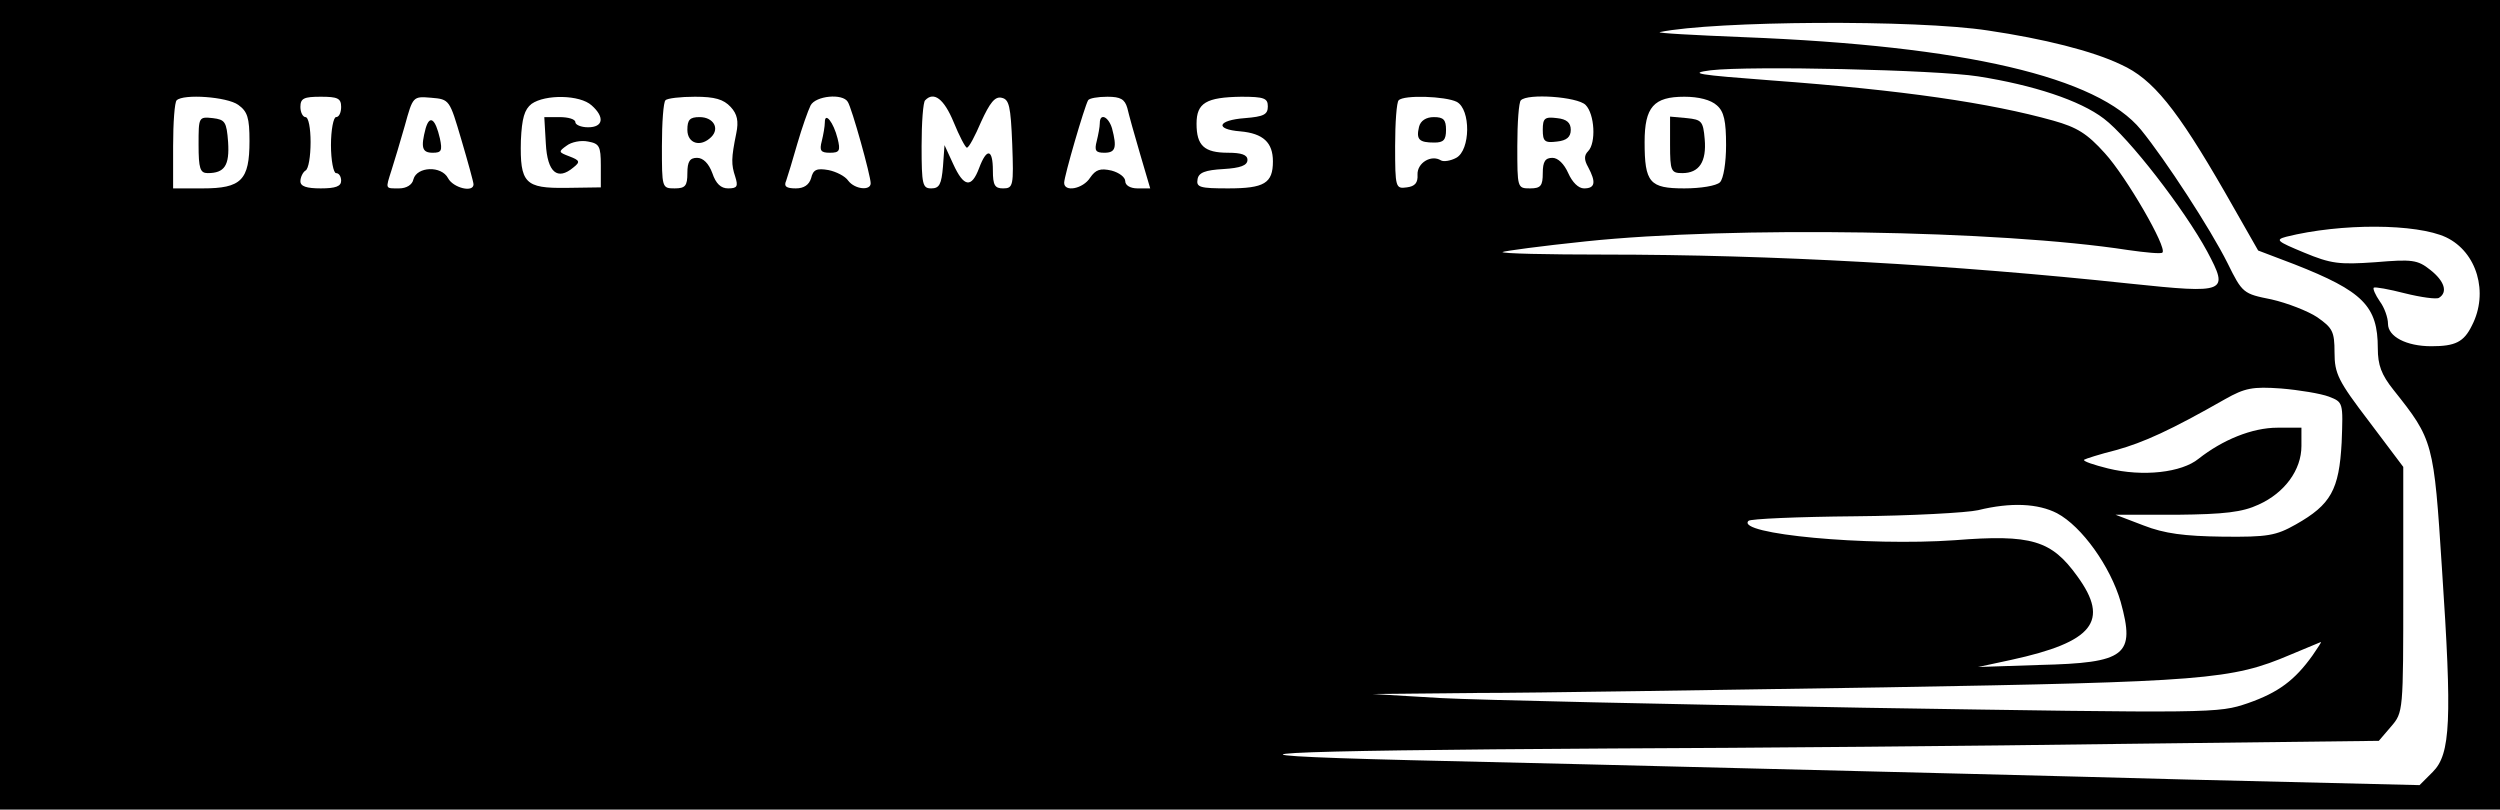 <?xml version="1.0" standalone="no"?>
<!DOCTYPE svg PUBLIC "-//W3C//DTD SVG 20010904//EN"
 "http://www.w3.org/TR/2001/REC-SVG-20010904/DTD/svg10.dtd">
<svg version="1.0" xmlns="http://www.w3.org/2000/svg"
 width="491pt" height="159pt" viewBox="0 0 491 159"
 preserveAspectRatio="xMidYMid meet">

<g transform="translate(0,159) scale(0.1,-0.1)"
fill="#000000" stroke="none">
<path d="M0 795 l0 -795 2455 0 2455 0 0 795 0 795 -2455 0 -2455 0 0 -795z
m3905 735 c108 -16 205 -40 261 -67 62 -28 109 -86 204 -251 l65 -114 71 -27
c135 -53 164 -82 164 -165 0 -33 7 -52 31 -82 78 -98 79 -102 95 -351 20 -298
17 -364 -18 -399 l-26 -26 -458 11 c-253 7 -623 16 -824 21 -201 5 -516 13
-700 17 -444 11 -289 19 395 23 275 1 727 5 1003 9 l504 6 24 28 c24 28 24 29
24 269 l0 241 -67 89 c-61 80 -68 94 -68 136 0 41 -4 48 -34 69 -18 12 -59 28
-90 35 -55 11 -57 12 -86 71 -34 68 -122 203 -170 262 -85 104 -346 165 -780
182 -99 4 -173 8 -165 10 107 22 503 25 645 3z m-20 -90 c108 -17 200 -47 247
-83 49 -37 158 -178 203 -261 43 -81 39 -83 -152 -63 -347 37 -702 57 -1032
57 -112 0 -202 2 -200 5 3 2 77 12 164 21 286 30 812 22 1064 -17 35 -5 66 -8
68 -5 10 9 -71 149 -113 195 -35 39 -55 51 -101 64 -125 35 -296 60 -553 79
-146 11 -166 14 -120 20 78 9 442 1 525 -12z m-3417 -56 c18 -13 22 -25 22
-71 0 -77 -16 -93 -92 -93 l-58 0 0 83 c0 46 3 87 7 90 13 13 99 7 121 -9z
m202 -4 c0 -11 -4 -20 -10 -20 -5 0 -10 -25 -10 -55 0 -30 5 -55 10 -55 6 0
10 -7 10 -15 0 -11 -11 -15 -40 -15 -28 0 -40 4 -40 14 0 8 5 18 10 21 6 3 10
28 10 56 0 27 -4 49 -10 49 -5 0 -10 9 -10 20 0 17 7 20 40 20 33 0 40 -3 40
-20z m236 -64 c13 -44 24 -84 24 -88 0 -17 -40 -7 -50 12 -13 25 -61 23 -68
-2 -2 -11 -14 -18 -28 -18 -28 0 -27 -2 -15 36 5 16 17 55 26 87 16 58 16 58
52 55 36 -3 36 -4 59 -82z m256 67 c26 -23 23 -43 -7 -43 -14 0 -25 5 -25 10
0 6 -14 10 -31 10 l-30 0 3 -52 c3 -57 23 -73 54 -47 14 11 13 14 -8 22 -21 8
-22 9 -5 21 9 7 28 11 42 8 22 -4 25 -9 25 -47 l0 -43 -68 -1 c-81 -1 -91 9
-89 93 2 44 7 61 21 72 27 19 95 18 118 -3z m273 -3 c13 -14 16 -28 11 -52
-10 -49 -10 -61 -2 -85 6 -19 4 -23 -14 -23 -14 0 -24 9 -31 30 -7 19 -18 30
-30 30 -14 0 -19 -7 -19 -30 0 -25 -4 -30 -25 -30 -25 0 -25 1 -25 83 0 46 3
87 7 90 3 4 30 7 58 7 39 0 56 -5 70 -20z m230 10 c8 -12 45 -145 45 -160 0
-15 -31 -12 -44 5 -6 9 -24 18 -39 21 -23 4 -30 1 -34 -16 -4 -13 -14 -20 -30
-20 -19 0 -24 4 -19 15 3 9 13 41 22 73 9 31 21 65 26 75 10 19 63 24 73 7z
m208 -40 c11 -27 23 -50 26 -50 4 0 16 23 28 51 17 37 27 50 40 47 15 -3 18
-16 21 -91 3 -82 2 -87 -18 -87 -16 0 -20 6 -20 35 0 43 -12 45 -27 5 -15 -40
-30 -38 -51 8 l-17 37 -3 -42 c-3 -35 -7 -43 -23 -43 -17 0 -19 7 -19 83 0 46
3 87 7 90 17 18 37 3 56 -43z m341 28 c3 -13 14 -53 25 -90 l20 -68 -25 0
c-14 0 -24 6 -24 14 0 8 -12 17 -27 21 -22 5 -31 2 -42 -14 -14 -22 -51 -29
-51 -10 0 13 40 150 47 162 2 4 19 7 38 7 26 0 34 -5 39 -22z m276 3 c0 -16
-8 -20 -45 -23 -54 -4 -60 -22 -9 -26 45 -4 64 -22 64 -59 0 -43 -17 -53 -88
-53 -55 0 -63 2 -60 18 2 13 15 18 51 20 33 2 47 7 47 18 0 10 -12 14 -38 14
-47 0 -62 14 -62 57 0 41 19 52 88 53 45 0 52 -3 52 -19z m371 9 c28 -15 27
-95 -1 -110 -11 -6 -25 -8 -30 -5 -19 12 -47 -5 -46 -28 1 -16 -5 -23 -21 -25
-22 -3 -23 -1 -23 81 0 46 3 87 7 90 10 11 92 8 114 -3z m253 -6 c18 -18 21
-75 5 -91 -8 -8 -8 -17 0 -31 16 -30 14 -42 -8 -42 -11 0 -23 12 -31 30 -8 18
-20 30 -31 30 -14 0 -19 -7 -19 -30 0 -25 -4 -30 -25 -30 -25 0 -25 1 -25 83
0 46 3 87 7 90 13 14 111 7 127 -9z m258 -1 c14 -12 18 -31 18 -78 0 -34 -5
-66 -12 -73 -7 -7 -38 -12 -70 -12 -68 0 -78 11 -78 91 0 69 18 89 78 89 28 0
52 -6 64 -17z m1432 -259 c61 -29 84 -109 51 -173 -16 -33 -33 -41 -80 -41
-49 0 -85 19 -85 44 0 12 -7 32 -16 44 -9 13 -14 25 -12 27 2 2 30 -3 61 -11
32 -8 62 -12 67 -9 18 11 11 33 -17 55 -25 20 -36 21 -108 15 -71 -5 -87 -3
-140 19 -53 22 -57 25 -35 31 108 27 256 26 314 -1z m-230 -313 c28 -11 28
-11 25 -90 -5 -93 -21 -122 -90 -161 -39 -22 -55 -25 -144 -24 -75 1 -114 6
-155 22 l-55 21 120 0 c94 1 129 5 161 20 51 23 84 68 84 115 l0 36 -47 0
c-50 0 -108 -24 -155 -61 -33 -27 -109 -36 -178 -19 -28 7 -49 14 -47 17 3 2
31 11 63 19 54 15 107 39 214 100 39 22 54 25 110 21 36 -3 78 -10 94 -16z
m-534 -229 c49 -26 105 -105 125 -174 29 -105 11 -120 -160 -124 l-120 -4 65
14 c161 35 194 76 130 164 -51 71 -90 83 -241 71 -171 -12 -431 12 -405 38 3
4 97 8 209 9 111 1 220 7 242 12 65 16 118 13 155 -6z m502 -279 c-35 -49 -67
-73 -127 -94 -59 -20 -63 -20 -754 -9 -383 7 -757 15 -831 19 l-135 8 205 2
c112 0 472 6 800 11 632 11 683 15 798 64 31 13 58 24 60 25 2 0 -6 -11 -16
-26z"/>
<path d="M390 1306 c0 -47 3 -56 18 -56 33 0 43 15 40 61 -3 40 -6 44 -30 47
-28 3 -28 2 -28 -52z"/>
<path d="M836 1338 c-10 -38 -7 -48 14 -48 17 0 19 4 14 28 -9 39 -20 47 -28
20z"/>
<path d="M1350 1335 c0 -27 26 -35 47 -14 17 17 4 39 -23 39 -19 0 -24 -5 -24
-25z"/>
<path d="M1620 1350 c0 -8 -3 -25 -6 -37 -5 -19 -2 -23 16 -23 19 0 21 4 15
28 -8 32 -25 53 -25 32z"/>
<path d="M2160 1348 c0 -7 -3 -23 -6 -35 -5 -19 -2 -23 15 -23 22 0 25 10 15
48 -7 23 -24 31 -24 10z"/>
<path d="M2787 1341 c-6 -25 0 -31 30 -31 18 0 23 5 23 25 0 20 -5 25 -24 25
-15 0 -26 -7 -29 -19z"/>
<path d="M3030 1335 c0 -23 4 -26 28 -23 19 2 27 9 27 23 0 14 -8 21 -27 23
-24 3 -28 0 -28 -23z"/>
<path d="M3280 1306 c0 -52 2 -56 24 -56 33 0 48 22 44 67 -3 35 -6 38 -35 41
l-33 3 0 -55z"/>
</g>
</svg>
